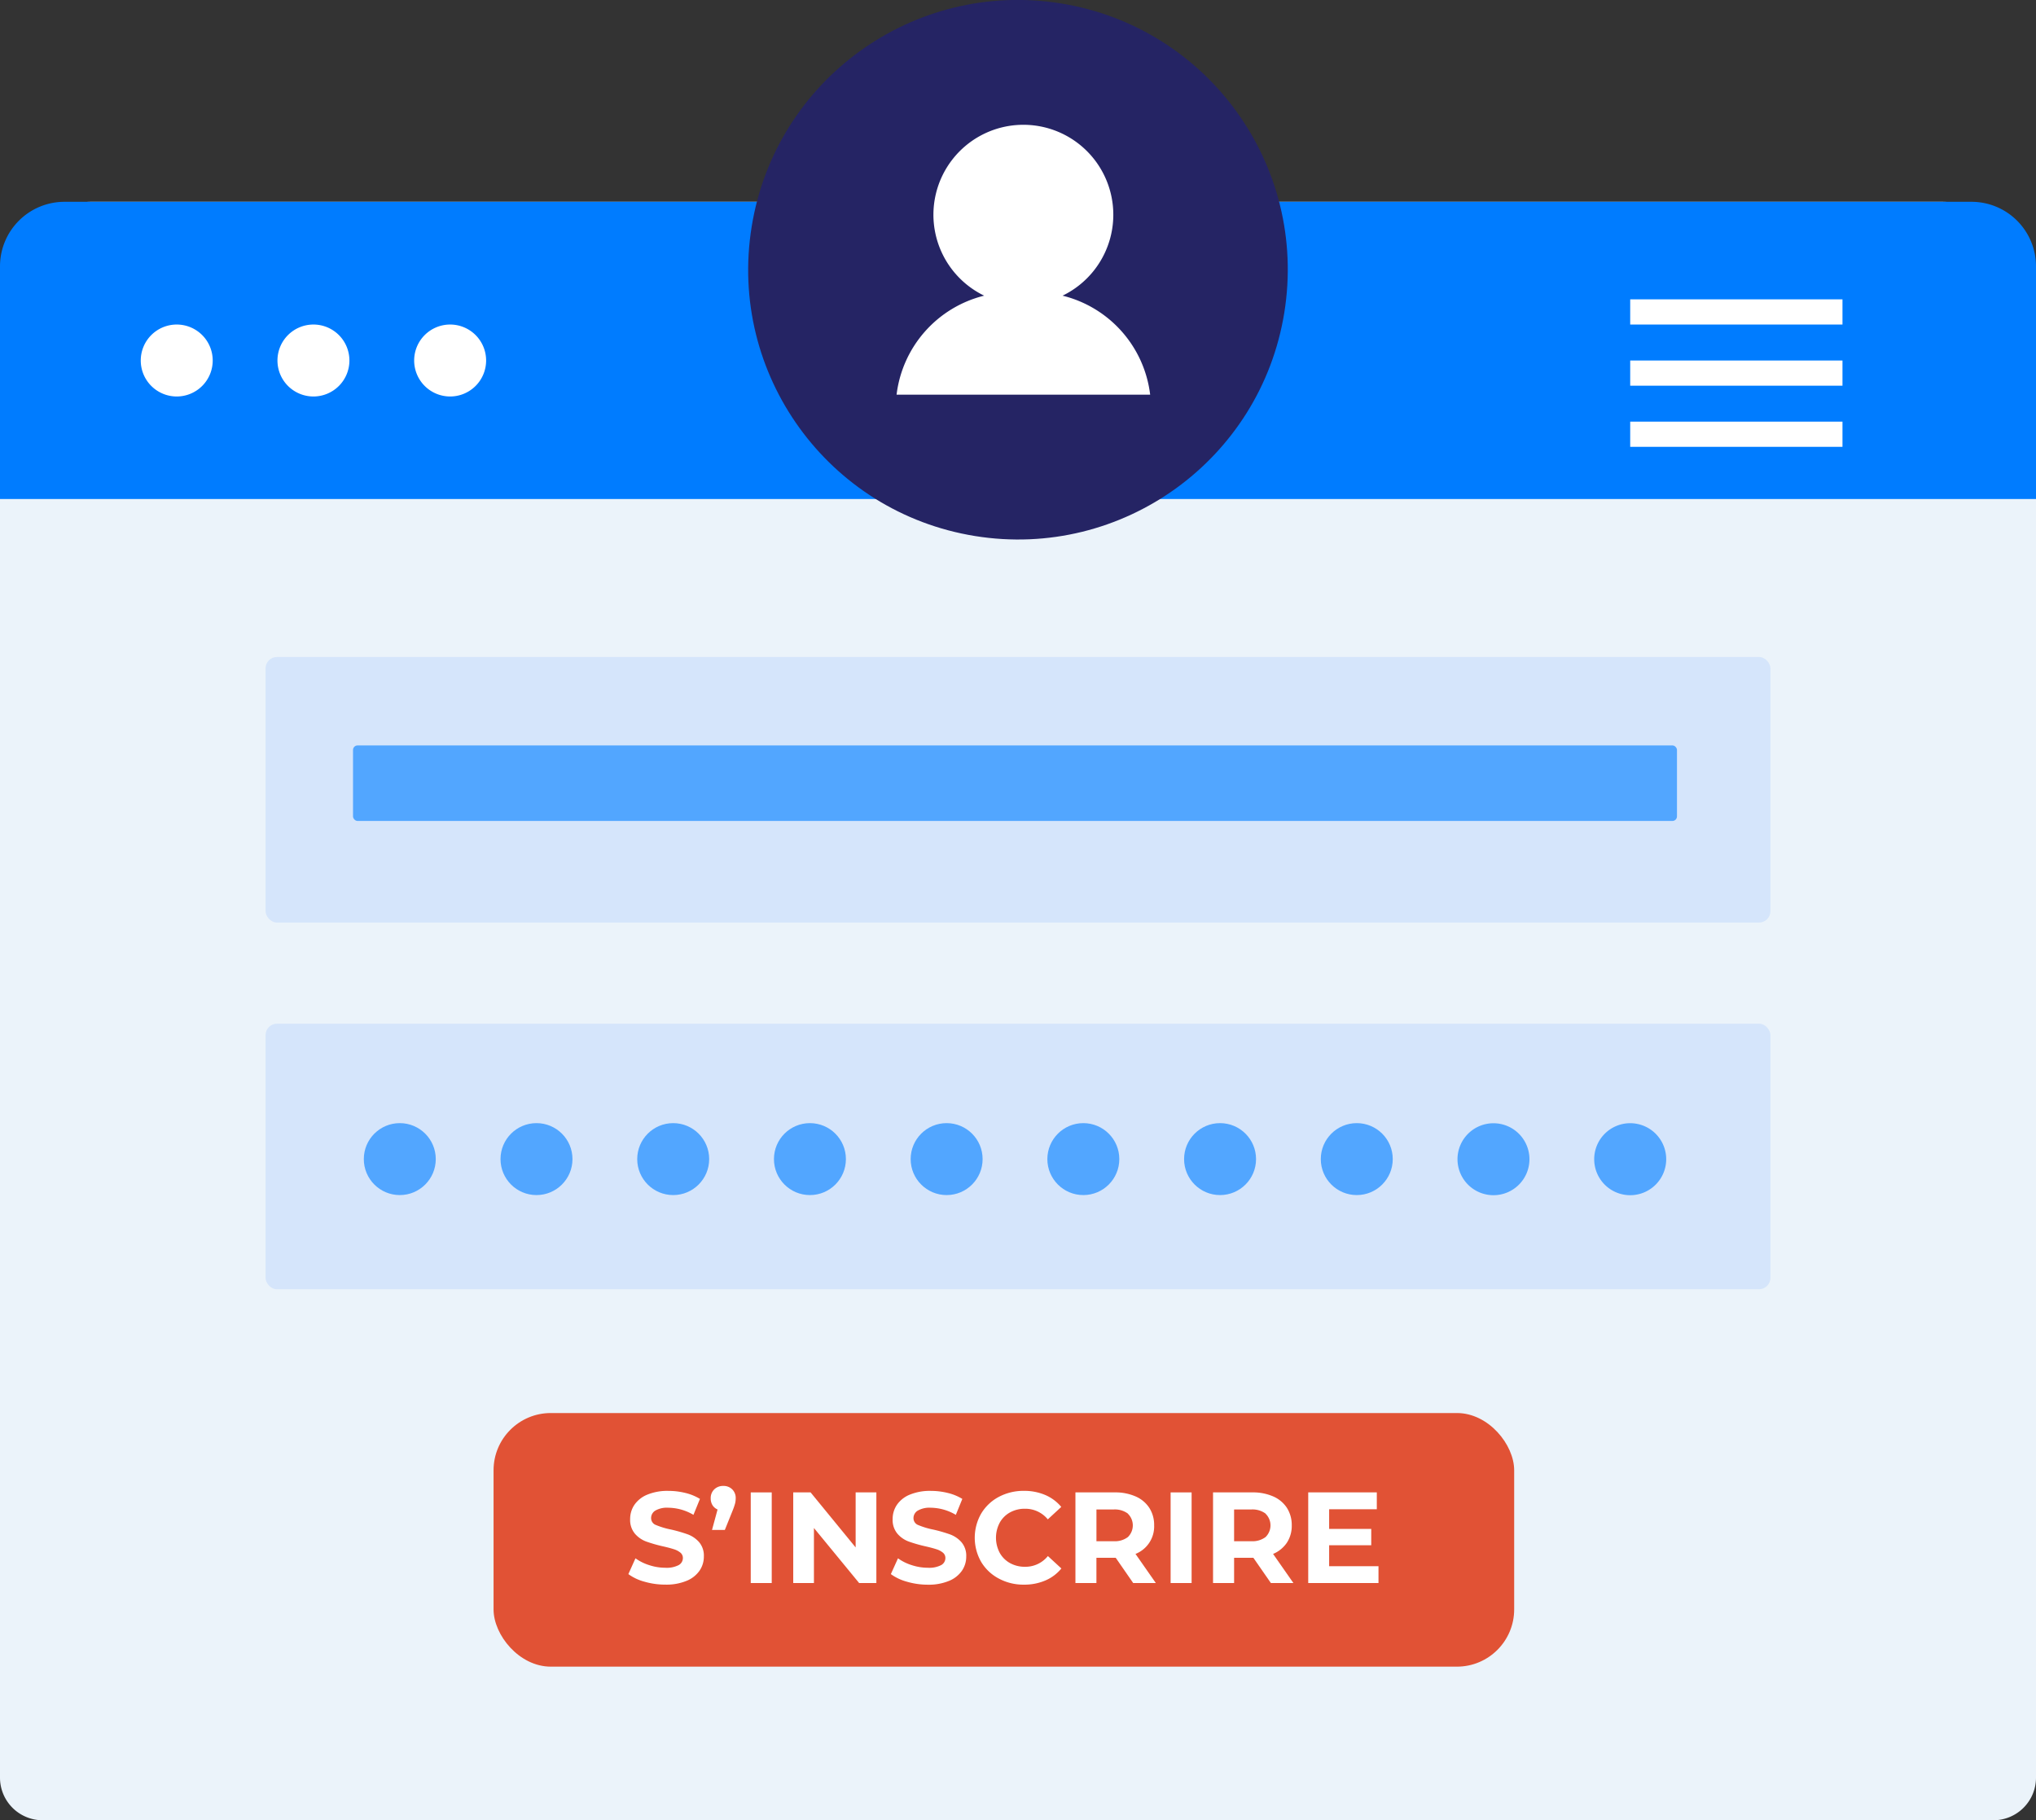 <svg xmlns="http://www.w3.org/2000/svg" viewBox="0 0 834.18 745.89"><rect x="0" y="0" width="834.18" height="745.89" fill="#333333" stroke="none"/><defs><style>.cls-1{isolation:isolate;}.cls-2{fill:#ebf3fa;}.cls-3{fill:#d5e5fb;}.cls-4{mix-blend-mode:multiply;}.cls-5{fill:#52a6ff;}.cls-6{fill:#e15235;}.cls-7{fill:#fff;}.cls-8{fill:#007cff;}.cls-9{fill:#252464;}</style></defs><g class="cls-1"><g id="Calque_2" data-name="Calque 2"><g id="Calque_1-2" data-name="Calque 1"><path class="cls-2" d="M37.64,82.69H795.47a38.71,38.71,0,0,1,38.71,38.71v607a17.46,17.46,0,0,1-17.46,17.46H17.46A17.46,17.46,0,0,1,0,728.43V120.33A37.64,37.64,0,0,1,37.64,82.69Z"/><rect class="cls-3" x="108.81" y="419.47" width="616.56" height="108.81" rx="4.66"/><g class="cls-4"><circle class="cls-5" cx="163.8" cy="474.95" r="14.74"/><circle class="cls-5" cx="219.81" cy="474.95" r="14.74"/><circle class="cls-5" cx="275.82" cy="474.95" r="14.74"/><circle class="cls-5" cx="331.84" cy="474.95" r="14.74"/><circle class="cls-5" cx="387.85" cy="474.95" r="14.74"/><circle class="cls-5" cx="443.86" cy="474.95" r="14.74"/><circle class="cls-5" cx="499.88" cy="474.95" r="14.74"/><circle class="cls-5" cx="555.89" cy="474.95" r="14.74"/><path class="cls-5" d="M597.16,475a14.74,14.74,0,1,1,14.74,14.74A14.74,14.74,0,0,1,597.16,475Z"/><path class="cls-5" d="M653.17,475a14.75,14.75,0,1,1,14.75,14.74A14.74,14.74,0,0,1,653.17,475Z"/></g><rect class="cls-3" x="108.81" y="269.21" width="616.56" height="108.81" rx="4.66"/><rect class="cls-5" x="144.64" y="305.44" width="542.44" height="30.95" rx="1.86"/><rect class="cls-6" x="202.22" y="579" width="418.16" height="103.92" rx="23.46"/><path class="cls-7" d="M264.05,648.11a19.88,19.88,0,0,1-6.6-3.11l2.91-6.47a19.7,19.7,0,0,0,5.68,2.81,21.25,21.25,0,0,0,6.58,1.06,10.62,10.62,0,0,0,5.42-1.08,3.31,3.31,0,0,0,1.75-2.9,2.78,2.78,0,0,0-1-2.2,7.81,7.81,0,0,0-2.65-1.4q-1.62-.54-4.38-1.17a60.16,60.16,0,0,1-7-2,11.28,11.28,0,0,1-4.65-3.24,8.72,8.72,0,0,1-1.93-5.94,10.3,10.3,0,0,1,1.75-5.86,11.85,11.85,0,0,1,5.28-4.17,21.64,21.64,0,0,1,8.62-1.54,28.82,28.82,0,0,1,7,.85,20.68,20.68,0,0,1,5.95,2.44l-2.66,6.53a20.65,20.65,0,0,0-10.29-2.92,9.61,9.61,0,0,0-5.33,1.17,3.57,3.57,0,0,0-1.73,3.08,3,3,0,0,0,2,2.84,31.8,31.8,0,0,0,6.08,1.83,60.39,60.39,0,0,1,6.95,2,11.62,11.62,0,0,1,4.64,3.19,8.54,8.54,0,0,1,1.94,5.89,10.11,10.11,0,0,1-1.78,5.81,11.87,11.87,0,0,1-5.33,4.16,21.66,21.66,0,0,1-8.65,1.54A30.6,30.6,0,0,1,264.05,648.11Z"/><path class="cls-7" d="M300,610.27a4.93,4.93,0,0,1,1.43,3.69,9,9,0,0,1-.26,2.12,27.82,27.82,0,0,1-1.12,3.19l-3.08,7.64h-5.25l2.28-8.39a4.55,4.55,0,0,1-2.07-1.75,5.16,5.16,0,0,1-.74-2.81,4.91,4.91,0,0,1,1.46-3.69,5.12,5.12,0,0,1,3.69-1.4A5,5,0,0,1,300,610.27Z"/><path class="cls-7" d="M307.59,611.52h8.6v37.14h-8.6Z"/><path class="cls-7" d="M359.06,611.52v37.14H352l-18.52-22.55v22.55H325V611.52h7.11l18.46,22.55V611.52Z"/><path class="cls-7" d="M371.56,648.11A20,20,0,0,1,365,645l2.92-6.47a19.58,19.58,0,0,0,5.68,2.81,21.25,21.25,0,0,0,6.58,1.06,10.55,10.55,0,0,0,5.41-1.08,3.29,3.29,0,0,0,1.75-2.9,2.77,2.77,0,0,0-1-2.2,7.81,7.81,0,0,0-2.65-1.4q-1.62-.54-4.38-1.17a60.16,60.16,0,0,1-7-2,11.22,11.22,0,0,1-4.65-3.24,8.72,8.72,0,0,1-1.93-5.94,10.3,10.3,0,0,1,1.75-5.86,11.8,11.8,0,0,1,5.28-4.17,21.64,21.64,0,0,1,8.62-1.54,28.82,28.82,0,0,1,6.95.85,20.68,20.68,0,0,1,5.95,2.44l-2.66,6.53a20.65,20.65,0,0,0-10.29-2.92A9.59,9.59,0,0,0,376,619a3.57,3.57,0,0,0-1.73,3.08,3,3,0,0,0,2,2.84,31.8,31.8,0,0,0,6.08,1.83,61,61,0,0,1,6.95,2,11.62,11.62,0,0,1,4.64,3.19,8.54,8.54,0,0,1,1.94,5.89,10.11,10.11,0,0,1-1.78,5.81,11.87,11.87,0,0,1-5.33,4.16,21.69,21.69,0,0,1-8.65,1.54A30.6,30.6,0,0,1,371.56,648.11Z"/><path class="cls-7" d="M409.24,646.83A18.36,18.36,0,0,1,402,640a19.93,19.93,0,0,1,0-19.79,18.45,18.45,0,0,1,7.22-6.85,21.45,21.45,0,0,1,10.32-2.47,21.75,21.75,0,0,1,8.73,1.7,17.48,17.48,0,0,1,6.55,4.88l-5.52,5.1a11.87,11.87,0,0,0-9.34-4.35,12.41,12.41,0,0,0-6.16,1.51,10.75,10.75,0,0,0-4.21,4.22,13.22,13.22,0,0,0,0,12.31,10.81,10.81,0,0,0,4.21,4.22A12.52,12.52,0,0,0,420,642a11.83,11.83,0,0,0,9.34-4.4l5.52,5.09a17.14,17.14,0,0,1-6.58,4.93,21.73,21.73,0,0,1-8.76,1.7A21.24,21.24,0,0,1,409.24,646.83Z"/><path class="cls-7" d="M464.29,648.66l-7.16-10.34h-7.91v10.34h-8.6V611.52H456.7a20.57,20.57,0,0,1,8.57,1.65,12.74,12.74,0,0,1,5.6,4.66,12.88,12.88,0,0,1,2,7.17,12.1,12.1,0,0,1-7.64,11.73l8.33,11.93Zm-2.18-28.46a9,9,0,0,0-5.88-1.68h-7v13h7a8.85,8.85,0,0,0,5.88-1.7,6.68,6.68,0,0,0,0-9.57Z"/><path class="cls-7" d="M479.62,611.52h8.6v37.14h-8.6Z"/><path class="cls-7" d="M520.7,648.66l-7.17-10.34h-7.9v10.34H497V611.52h16.08a20.6,20.6,0,0,1,8.57,1.65,12.74,12.74,0,0,1,5.6,4.66,13,13,0,0,1,2,7.17,12.59,12.59,0,0,1-2,7.14,12.75,12.75,0,0,1-5.65,4.59l8.33,11.93Zm-2.18-28.46a9,9,0,0,0-5.89-1.68h-7v13h7a8.9,8.9,0,0,0,5.89-1.7,6.68,6.68,0,0,0,0-9.57Z"/><path class="cls-7" d="M564.79,641.77v6.89H536V611.52H564.1v6.9H544.57v8.06h17.25v6.69H544.57v8.6Z"/><path class="cls-8" d="M834.18,204.47V109.12a26.43,26.43,0,0,0-26.43-26.43H26.43A26.43,26.43,0,0,0,0,109.12v95.35Z"/><path class="cls-7" d="M57.67,147.72a14.74,14.74,0,1,1,14.74,14.74A14.74,14.74,0,0,1,57.67,147.72Z"/><path class="cls-7" d="M113.68,147.72a14.74,14.74,0,1,1,14.74,14.74A14.74,14.74,0,0,1,113.68,147.72Z"/><path class="cls-7" d="M169.69,147.72a14.74,14.74,0,1,1,14.74,14.74A14.74,14.74,0,0,1,169.69,147.72Z"/><rect class="cls-7" x="667.92" y="122.66" width="86.97" height="10.32"/><rect class="cls-7" x="667.92" y="147.72" width="86.97" height="10.32"/><rect class="cls-7" x="667.92" y="172.77" width="86.97" height="10.32"/><circle class="cls-9" cx="417.09" cy="110.53" r="110.53" transform="translate(241.63 504.73) rotate(-80.85)"/><path class="cls-7" d="M367.34,161.73h103.9a47.67,47.67,0,0,0-35.89-40.58,36.85,36.85,0,1,0-32.12,0A47.68,47.68,0,0,0,367.34,161.73Z"/></g></g></g></svg>